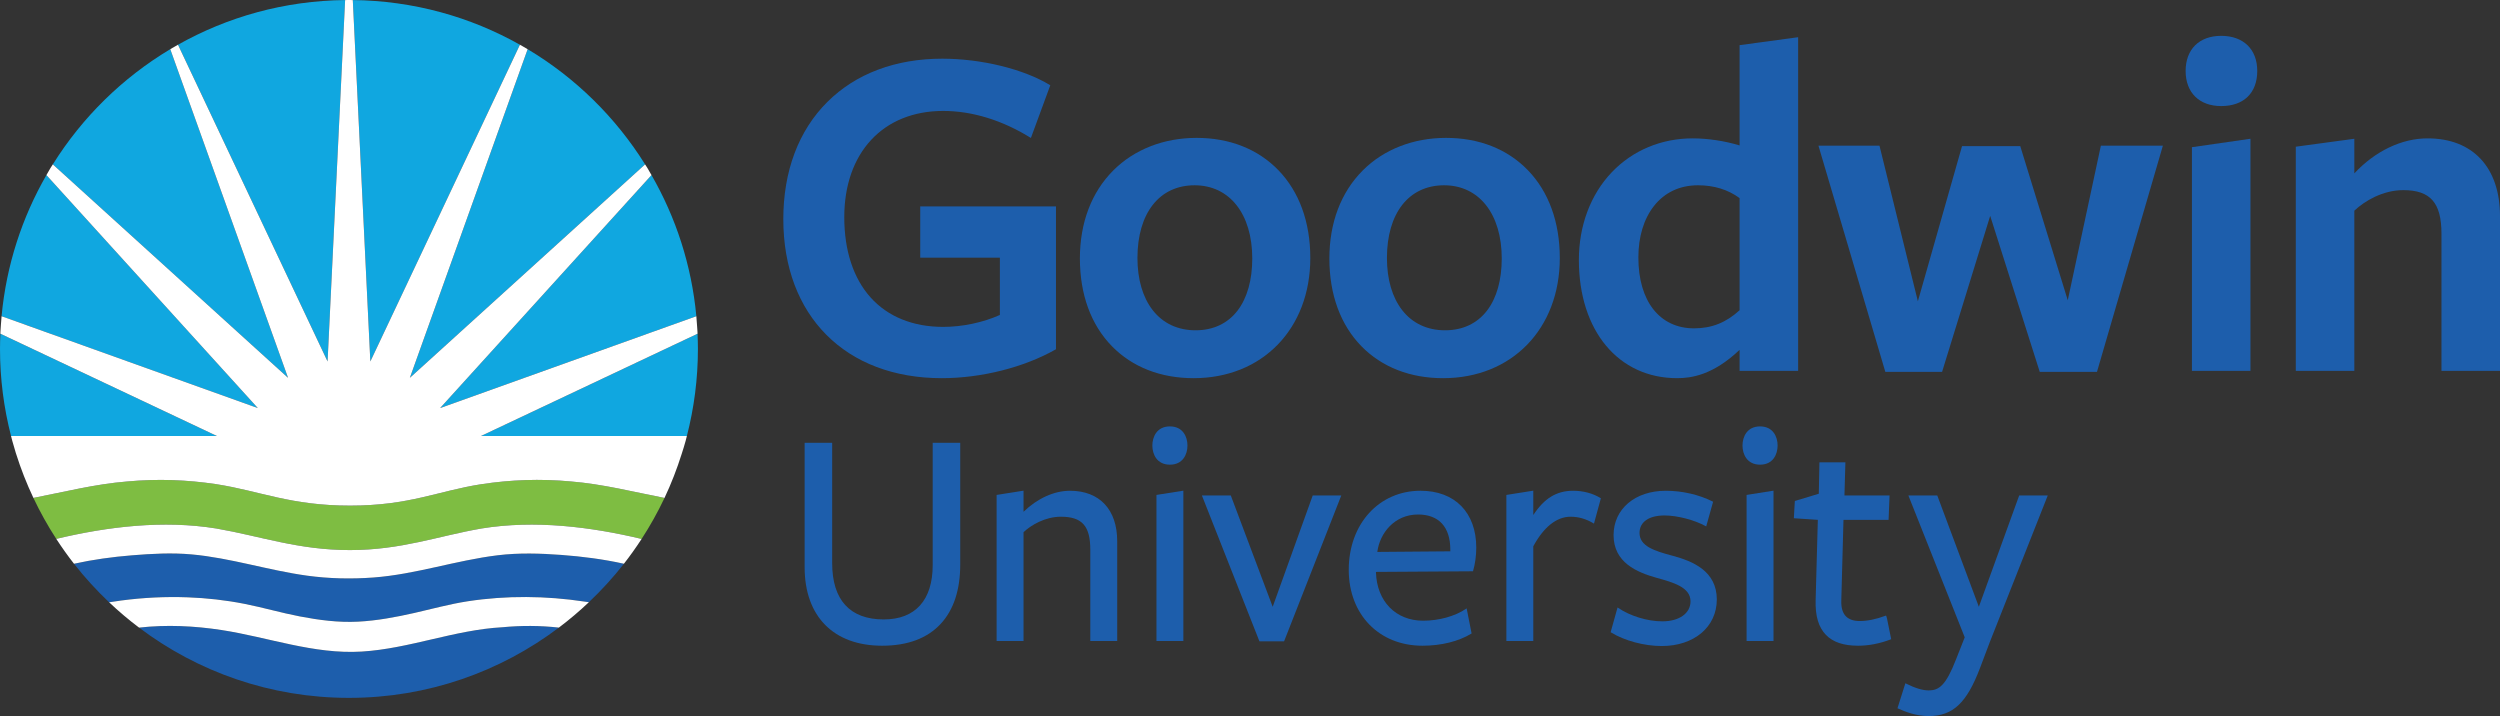 <svg xmlns="http://www.w3.org/2000/svg" xmlns:xlink="http://www.w3.org/1999/xlink" version="1.1" width="413.371pt" height="118.398pt" viewBox="0 0 413.371 118.398">
<rect x="0" y="0" width="413.371" height="118.398" fill="#333333" stroke="none"/>
<defs>
<clipPath id="clip_0">
<path transform="matrix(1,0,0,-1,0,118.398)" d="M0 118.398H413.371V0H0Z"/>
</clipPath>
</defs>
<g id="layer_1" data-name="Layer 1">
<g clip-path="url(#clip_0)">
<path transform="matrix(1,0,0,-1,85.968,7.397)" d="M0 0C-8.182 4.609-17.598 7.279-27.632 7.388L-24.732-52.37ZM-28.903 7.388C-38.938 7.279-48.353 4.609-56.536 .001L-31.804-52.37ZM-57.816-.736C-65.706-5.45-72.37-11.994-77.233-19.782L-38.337-55.077ZM29.171-44.889C28.386-36.451 25.781-28.545 21.757-21.556L-13.198-60.077ZM20.697-19.782C15.834-11.995 9.17-5.451 1.281-.737L-18.198-55.077ZM-78.293-21.556C-82.317-28.545-84.923-36.45-85.707-44.889L-43.338-60.077ZM-85.904-47.787C-85.94-48.619-85.968-49.454-85.968-50.296-85.968-55.268-85.327-60.089-84.143-64.692H-50.106ZM-6.429-64.692 29.368-47.787C29.403-48.62 29.431-49.454 29.431-50.296 29.431-55.268 28.79-60.089 27.607-64.692Z" fill="#10a7e0"/>
<path transform="matrix(1,0,0,-1,79.603,80.057)" d="M0 0C-7.274-1.139-11.869-3.545-21.717-3.545-31.565-3.545-36.539-1.142-43.812-.003-48.666 .726-53.507 .918-58.616 .443-63.927 .007-68.948-1.275-74.082-2.27-72.97-4.62-71.706-6.884-70.299-9.047-61.804-7.02-52.617-5.903-43.836-7.331-36.486-8.608-30.256-10.897-21.753-10.897-13.249-10.897-7.234-8.589 .021-7.327 8.793-5.901 18.004-7.033 26.486-9.056 27.894-6.892 29.16-4.627 30.272-2.275 25.148-1.28 20.101 .015 14.801 .45 9.694 .921 4.852 .731 0 0" fill="#7ebd42"/>
<path transform="matrix(1,0,0,-1,82.308,91.811)" d="M0 0C-6.933-.84-13.61-3.166-20.592-3.681-24.231-3.949-27.915-3.868-31.53-3.373-37.958-2.493-44.176-.437-50.652 .145-53.926 .439-57.212 .257-60.482-.008-63.676-.268-66.941-.709-70.073-1.404-68.298-3.671-66.354-5.798-64.267-7.775-63.653-7.683-62.584-7.524-62.223-7.477-58.602-7-54.941-6.819-51.291-6.953-48.132-7.069-44.98-7.42-41.879-8.033-38.813-8.639-35.811-9.521-32.74-10.109-29.558-10.719-26.349-11.146-23.102-10.979-19.971-10.817-16.858-10.232-13.804-9.542-10.862-8.877-7.969-8.07-4.983-7.611-1.779-7.118 1.464-6.891 4.705-6.906 7.924-6.921 11.142-7.174 14.324-7.657 14.567-7.693 14.903-7.739 15.065-7.76 17.147-5.787 19.086-3.666 20.856-1.404 17.479-.653 13.955-.198 10.51 .056 6.995 .315 3.506 .425 0 0M10.102-11.961C.442-19.25-11.575-23.58-24.609-23.58-37.641-23.58-49.656-19.251-59.315-11.964-54.782-11.453-50.18-11.672-45.678-12.362-37.963-13.546-30.426-16.406-22.52-15.927-14.62-15.448-7.145-12.333 .762-11.902 3.866-11.606 7.002-11.613 10.102-11.961" fill="#1d5eac"/>
<path transform="matrix(1,0,0,-1,152.16,42.605)" d="M0 0H13.167V-9.473C10.369-10.727 6.958-11.445 3.796-11.445-1.202-11.445-5.353-9.762-8.211-6.578-11.056-3.408-12.561 1.18-12.561 6.69-12.561 17.365-6.141 24.263 3.796 24.263 8.559 24.263 13.537 22.74 18.192 19.859L18.298 19.793 21.474 28.427 21.503 28.506 21.431 28.55C17.078 31.194 10.092 32.902 3.635 32.902-4.094 32.902-10.664 30.427-15.365 25.743-20.124 21.001-22.64 14.301-22.64 6.368-22.64-9.604-12.358-19.925 3.554-19.925 10.103-19.925 17.145-18.148 22.392-15.172L22.443-15.143V8.478H0Z" fill="#1d5eac"/>
<path transform="matrix(1,0,0,-1,188.075,42.665)" d="M0 0C0 7.42 3.622 12.029 9.452 12.029 15.243 12.029 18.985 7.276 18.985-.079 18.985-3.633 18.145-6.609 16.557-8.685 14.924-10.821 12.523-11.949 9.613-11.949 6.668-11.949 4.215-10.796 2.518-8.614 .871-6.496 0-3.518 0 0M9.773 19.867C4.362 19.867-.525 17.959-3.987 14.494-7.604 10.874-9.516 5.834-9.516-.079-9.516-6.036-7.677-11.058-4.198-14.603-.819-18.046 3.846-19.865 9.292-19.865 20.65-19.865 28.582-11.696 28.582 0 28.582 5.94 26.754 10.966 23.294 14.533 19.91 18.022 15.235 19.867 9.773 19.867" fill="#1d5eac"/>
<path transform="matrix(1,0,0,-1,229.327,42.665)" d="M0 0C0 7.42 3.622 12.029 9.452 12.029 15.242 12.029 18.984 7.276 18.984-.079 18.984-3.633 18.145-6.609 16.557-8.685 14.924-10.821 12.523-11.949 9.613-11.949 6.668-11.949 4.215-10.796 2.518-8.614 .871-6.496 0-3.518 0 0M9.773 19.867C4.361 19.867-.526 17.959-3.988 14.494-7.605 10.874-9.517 5.834-9.517-.079-9.517-6.036-7.678-11.058-4.199-14.603-.82-18.046 3.845-19.865 9.292-19.865 20.65-19.865 28.582-11.696 28.582 0 28.582 5.941 26.754 10.966 23.294 14.533 19.91 18.022 15.234 19.867 9.773 19.867" fill="#1d5eac"/>
<path transform="matrix(1,0,0,-1,280.756,30.635)" d="M0 0C2.65 0 4.964-.713 6.882-2.118V-20.661C4.659-22.705 2.266-23.657-.643-23.657-6.324-23.657-9.854-19.171-9.854-11.949-9.854-8.519-8.963-5.571-7.276-3.425-5.516-1.185-3 0 0 0M6.882 23.169V6.588C4.437 7.332 1.615 7.757-.883 7.757-6.058 7.757-10.806 5.766-14.254 2.151-17.76-1.525-19.692-6.675-19.692-12.35-19.692-24.041-13.165-31.894-3.452-31.894-1.122-31.894 2.472-31.405 6.882-27.212V-30.689H16.561V24.482L6.971 23.181Z" fill="#1d5eac"/>
<path transform="matrix(1,0,0,-1,341.901,49.651)" d="M0 0-7.832 25.415-7.854 25.486H-17.482L-24.784-.167-31.114 25.49-31.134 25.567H-41.225L-30.187-11.762-30.166-11.835H-20.781L-12.826 13.957-4.633-11.835H4.831L15.691 25.437 15.729 25.567H5.476Z" fill="#1d5eac"/>
<path transform="matrix(1,0,0,-1,367.272,5.926)" d="M0 0C-3.629 0-5.882-2.225-5.882-5.807-5.882-9.388-3.629-11.612 0-11.612 3.732-11.612 5.961-9.442 5.961-5.807 5.961-2.225 3.677 0 0 0" fill="#1d5eac"/>
<path transform="matrix(1,0,0,-1,362.431,24.338)" d="M0 0V-36.987H9.678V1.395L.087 .013Z" fill="#1d5eac"/>
<path transform="matrix(1,0,0,-1,401.387,22.879)" d="M0 0C-4.269 0-8.667-2.105-12.102-5.786V-.066L-21.692-1.366-21.78-1.378V-38.446H-12.102V-11.956C-10.366-10.308-7.341-8.559-4.015-8.559 .474-8.559 2.306-10.648 2.306-15.768V-38.446H11.984V-12.875C11.984-4.813 7.504 0 0 0" fill="#1d5eac"/>
<path transform="matrix(1,0,0,-1,154.22,93.435)" d="M0 0C0-5.796-2.877-8.988-8.102-8.988-13.676-8.988-16.622-5.772-16.622 .312V20.217H-21.174V-.365C-21.174-8.485-16.385-13.333-8.364-13.333-4.158-13.333-.9-12.117 1.322-9.72 3.466-7.407 4.553-4.101 4.553 .104V20.217H0Z" fill="#1d5eac"/>
<path transform="matrix(1,0,0,-1,176.923,81.146)" d="M0 0C-2.618 0-5.409-1.266-7.684-3.479V.014L-12.133-.69V-24.84H-7.684V-6.851C-6.437-5.664-4.084-4.292-1.512-4.292 1.991-4.292 3.356-5.818 3.356-9.734V-24.84H7.805V-8.327C7.805-3.113 4.887 0 0 0" fill="#1d5eac"/>
<path transform="matrix(1,0,0,-1,191.218,105.986)" d="M0 0H4.449V24.855L0 24.15Z" fill="#1d5eac"/>
<path transform="matrix(1,0,0,-1,193.442,70.505)" d="M0 0C-2.141 0-2.901-1.705-2.901-3.164-2.901-4.623-2.141-6.327 0-6.327 2.142-6.327 2.903-4.623 2.903-3.164 2.903-1.705 2.142 0 0 0" fill="#1d5eac"/>
<path transform="matrix(1,0,0,-1,210.437,100.332)" d="M0 0-6.905 18.348-6.926 18.404H-11.703L-2.216-5.652-2.194-5.707H1.886L11.296 18.286 11.342 18.404H6.618Z" fill="#1d5eac"/>
<path transform="matrix(1,0,0,-1,227.734,91.261)" d="M0 0C.403 3.092 2.828 6.189 6.735 6.189 10.177 6.189 12.073 4.126 12.073 .381V.102ZM7.152 10.116C.273 10.116-4.721 4.618-4.721-2.957-4.721-10.346 .29-15.507 7.465-15.507 10.562-15.507 13.431-14.798 15.542-13.511L15.593-13.48 14.798-9.46 14.774-9.332 14.667-9.405C12.845-10.636 10.192-11.371 7.57-11.371 3.069-11.371-.062-8.177-.219-3.423V-3.303C1.044-3.295 15.693-3.199 15.757-3.199H15.821L15.839-3.137C16.164-2.058 16.366-.59 16.366 .694 16.366 6.506 12.835 10.116 7.152 10.116" fill="#1d5eac"/>
<path transform="matrix(1,0,0,-1,260.117,81.146)" d="M0 0C-2.735 0-4.778-1.241-6.59-4.016V.014L-11.039-.69V-24.84H-6.59V-9.182C-4.859-5.983-2.725-4.292-.418-4.292 .883-4.292 2.149-4.657 3.346-5.375L3.444-5.433 4.568-1.309 4.585-1.248 4.531-1.213C3.28-.431 1.671 0 0 0" fill="#1d5eac"/>
<path transform="matrix(1,0,0,-1,276.557,91.892)" d="M0 0C-3.095 .815-5.463 1.611-5.463 3.775-5.463 5.583-3.916 6.662-1.326 6.662 .762 6.662 3.618 5.921 5.465 4.901L5.56 4.848 6.703 8.933 6.639 8.964C4.342 10.113 1.587 10.746-1.117 10.746-6.204 10.746-9.756 7.729-9.756 3.41-9.756-1.101-5.932-2.738-2.599-3.661 .138-4.421 2.968-5.208 2.968-7.541 2.968-9.518 1.096-10.846-1.691-10.846-4.148-10.846-7.016-9.972-8.997-8.618L-9.096-8.55-10.223-12.577-10.241-12.64-10.186-12.674C-7.973-14.043-4.679-14.928-1.796-14.928 3.568-14.928 7.314-11.762 7.314-7.229 7.314-2.563 3.405-.915 0 0" fill="#1d5eac"/>
<path transform="matrix(1,0,0,-1,288.798,105.986)" d="M0 0H4.449V24.855L0 24.15Z" fill="#1d5eac"/>
<path transform="matrix(1,0,0,-1,291.023,70.505)" d="M0 0C-2.142 0-2.903-1.705-2.903-3.164-2.903-4.623-2.142-6.327 0-6.327 2.141-6.327 2.901-4.623 2.901-3.164 2.901-1.705 2.141 0 0 0" fill="#1d5eac"/>
<path transform="matrix(1,0,0,-1,311.824,101.798)" d="M0 0-.03-.005C-1.63-.599-3.036-.887-4.328-.887-5.335-.887-6.1-.625-6.605-.109-7.139 .439-7.397 1.288-7.371 2.416L-7.008 15.839H.449L.613 19.87H-6.848L-6.693 25.258-6.691 25.347H-10.984L-11.088 20.161-14.992 18.98-15.049 18.963-15.215 16.107-11.248 15.844-11.611 2.576C-11.689-.036-11.135-1.917-9.914-3.175-8.742-4.383-7.001-4.97-4.589-4.97-2.823-4.97-1.005-4.617 .813-3.92L.881-3.895 .867-3.824C.124 0 .095 0 0 0" fill="#1d5eac"/>
<path transform="matrix(1,0,0,-1,333.868,81.928)" d="M0 0-6.669-18.404-13.522-.056-13.543 0H-18.32L-9.003-23.451-10.451-27.122C-12.124-31.441-13.282-32.23-14.96-32.23-15.965-32.23-17.196-31.858-18.728-31.092L-18.817-31.047-20.124-35.18-20.055-35.211C-18.756-35.797-17.003-36.47-14.96-36.47-10.973-36.47-8.675-34.321-6.482-28.54L-4.867-24.265 4.725 0Z" fill="#1d5eac"/>
<path transform="matrix(1,0,0,-1,112.728,75.015)" d="M0 0C.172 .492 .515 1.658 .645 2.134 .716 2.396 .778 2.663 .846 2.926H-33.19L2.607 19.831C2.603 19.933 2.604 20.036 2.599 20.138 2.584 20.455 2.555 20.769 2.535 21.085 2.499 21.635 2.461 22.184 2.41 22.729L-39.958 7.541-5.004 46.062C-5.22 46.437-5.427 46.817-5.651 47.186-5.67 47.218-5.689 47.25-5.708 47.282-5.823 47.47-5.947 47.65-6.064 47.836L-44.959 12.542-25.48 66.882C-25.903 67.134-26.332 67.377-26.761 67.619L-51.493 15.248-54.393 75.006C-54.606 75.009-54.816 75.015-55.029 75.015-55.242 75.015-55.452 75.009-55.664 75.006L-58.565 15.248-83.297 67.619C-83.726 67.377-84.155 67.135-84.577 66.883L-65.098 12.542-103.994 47.837C-104.104 47.66-104.223 47.49-104.331 47.312-104.365 47.256-104.398 47.2-104.432 47.144-104.647 46.789-104.846 46.423-105.054 46.063L-70.099 7.541-112.468 22.73C-112.515 22.23-112.549 21.728-112.583 21.225-112.608 20.854-112.64 20.484-112.658 20.111-112.663 20.018-112.661 19.924-112.665 19.832L-76.867 2.926H-110.904C-110.839 2.673-110.78 2.418-110.711 2.166-110.524 1.478-110.326 .795-110.113 .118-110.101 .078-110.086 .037-110.073-.002-109.279-2.517-108.32-4.958-107.207-7.312-102.073-6.317-97.052-5.035-91.741-4.599-86.632-4.124-81.791-4.316-76.937-5.045-69.664-6.184-64.69-8.587-54.842-8.587-44.994-8.587-40.399-6.181-33.125-5.042-28.273-4.311-23.431-4.121-18.324-4.592-13.024-5.027-7.977-6.322-2.853-7.317-1.739-4.962-.792-2.515 .001 0M-25.715-23.702C-28.956-23.687-32.199-23.915-35.403-24.407-38.389-24.866-41.283-25.673-44.224-26.338-47.278-27.028-50.391-27.614-53.523-27.775-56.769-27.943-59.978-27.516-63.16-26.906-66.231-26.317-69.233-25.435-72.299-24.83-75.4-24.217-78.552-23.865-81.711-23.75-85.361-23.616-89.022-23.797-92.643-24.273-93.004-24.321-94.073-24.479-94.687-24.571-93.117-26.058-91.464-27.457-89.735-28.761-85.203-28.25-80.6-28.468-76.098-29.159-68.383-30.343-60.847-33.203-52.94-32.724-45.04-32.245-37.565-29.129-29.659-28.699-26.554-28.403-23.418-28.409-20.318-28.758-18.585-27.45-16.928-26.047-15.355-24.557-15.517-24.535-15.853-24.49-16.096-24.453-19.278-23.971-22.496-23.717-25.715-23.702M-6.639-14.098C-7.557-15.508-8.53-16.879-9.564-18.2-12.941-17.45-16.465-16.995-19.911-16.741-23.425-16.482-26.914-16.372-30.42-16.797-37.353-17.637-44.03-19.963-51.012-20.477-54.651-20.745-58.335-20.665-61.95-20.17-68.378-19.29-74.597-17.233-81.072-16.652-84.346-16.358-87.632-16.539-90.902-16.805-94.096-17.064-97.361-17.506-100.493-18.2-101.529-16.876-102.504-15.503-103.424-14.089-94.929-12.062-85.742-10.945-76.961-12.372-69.611-13.65-63.381-15.939-54.878-15.939-46.374-15.939-40.359-13.631-33.104-12.369-24.332-10.943-15.121-12.075-6.639-14.098" fill="#ffffff"/>
</g>
</g>
</svg>
